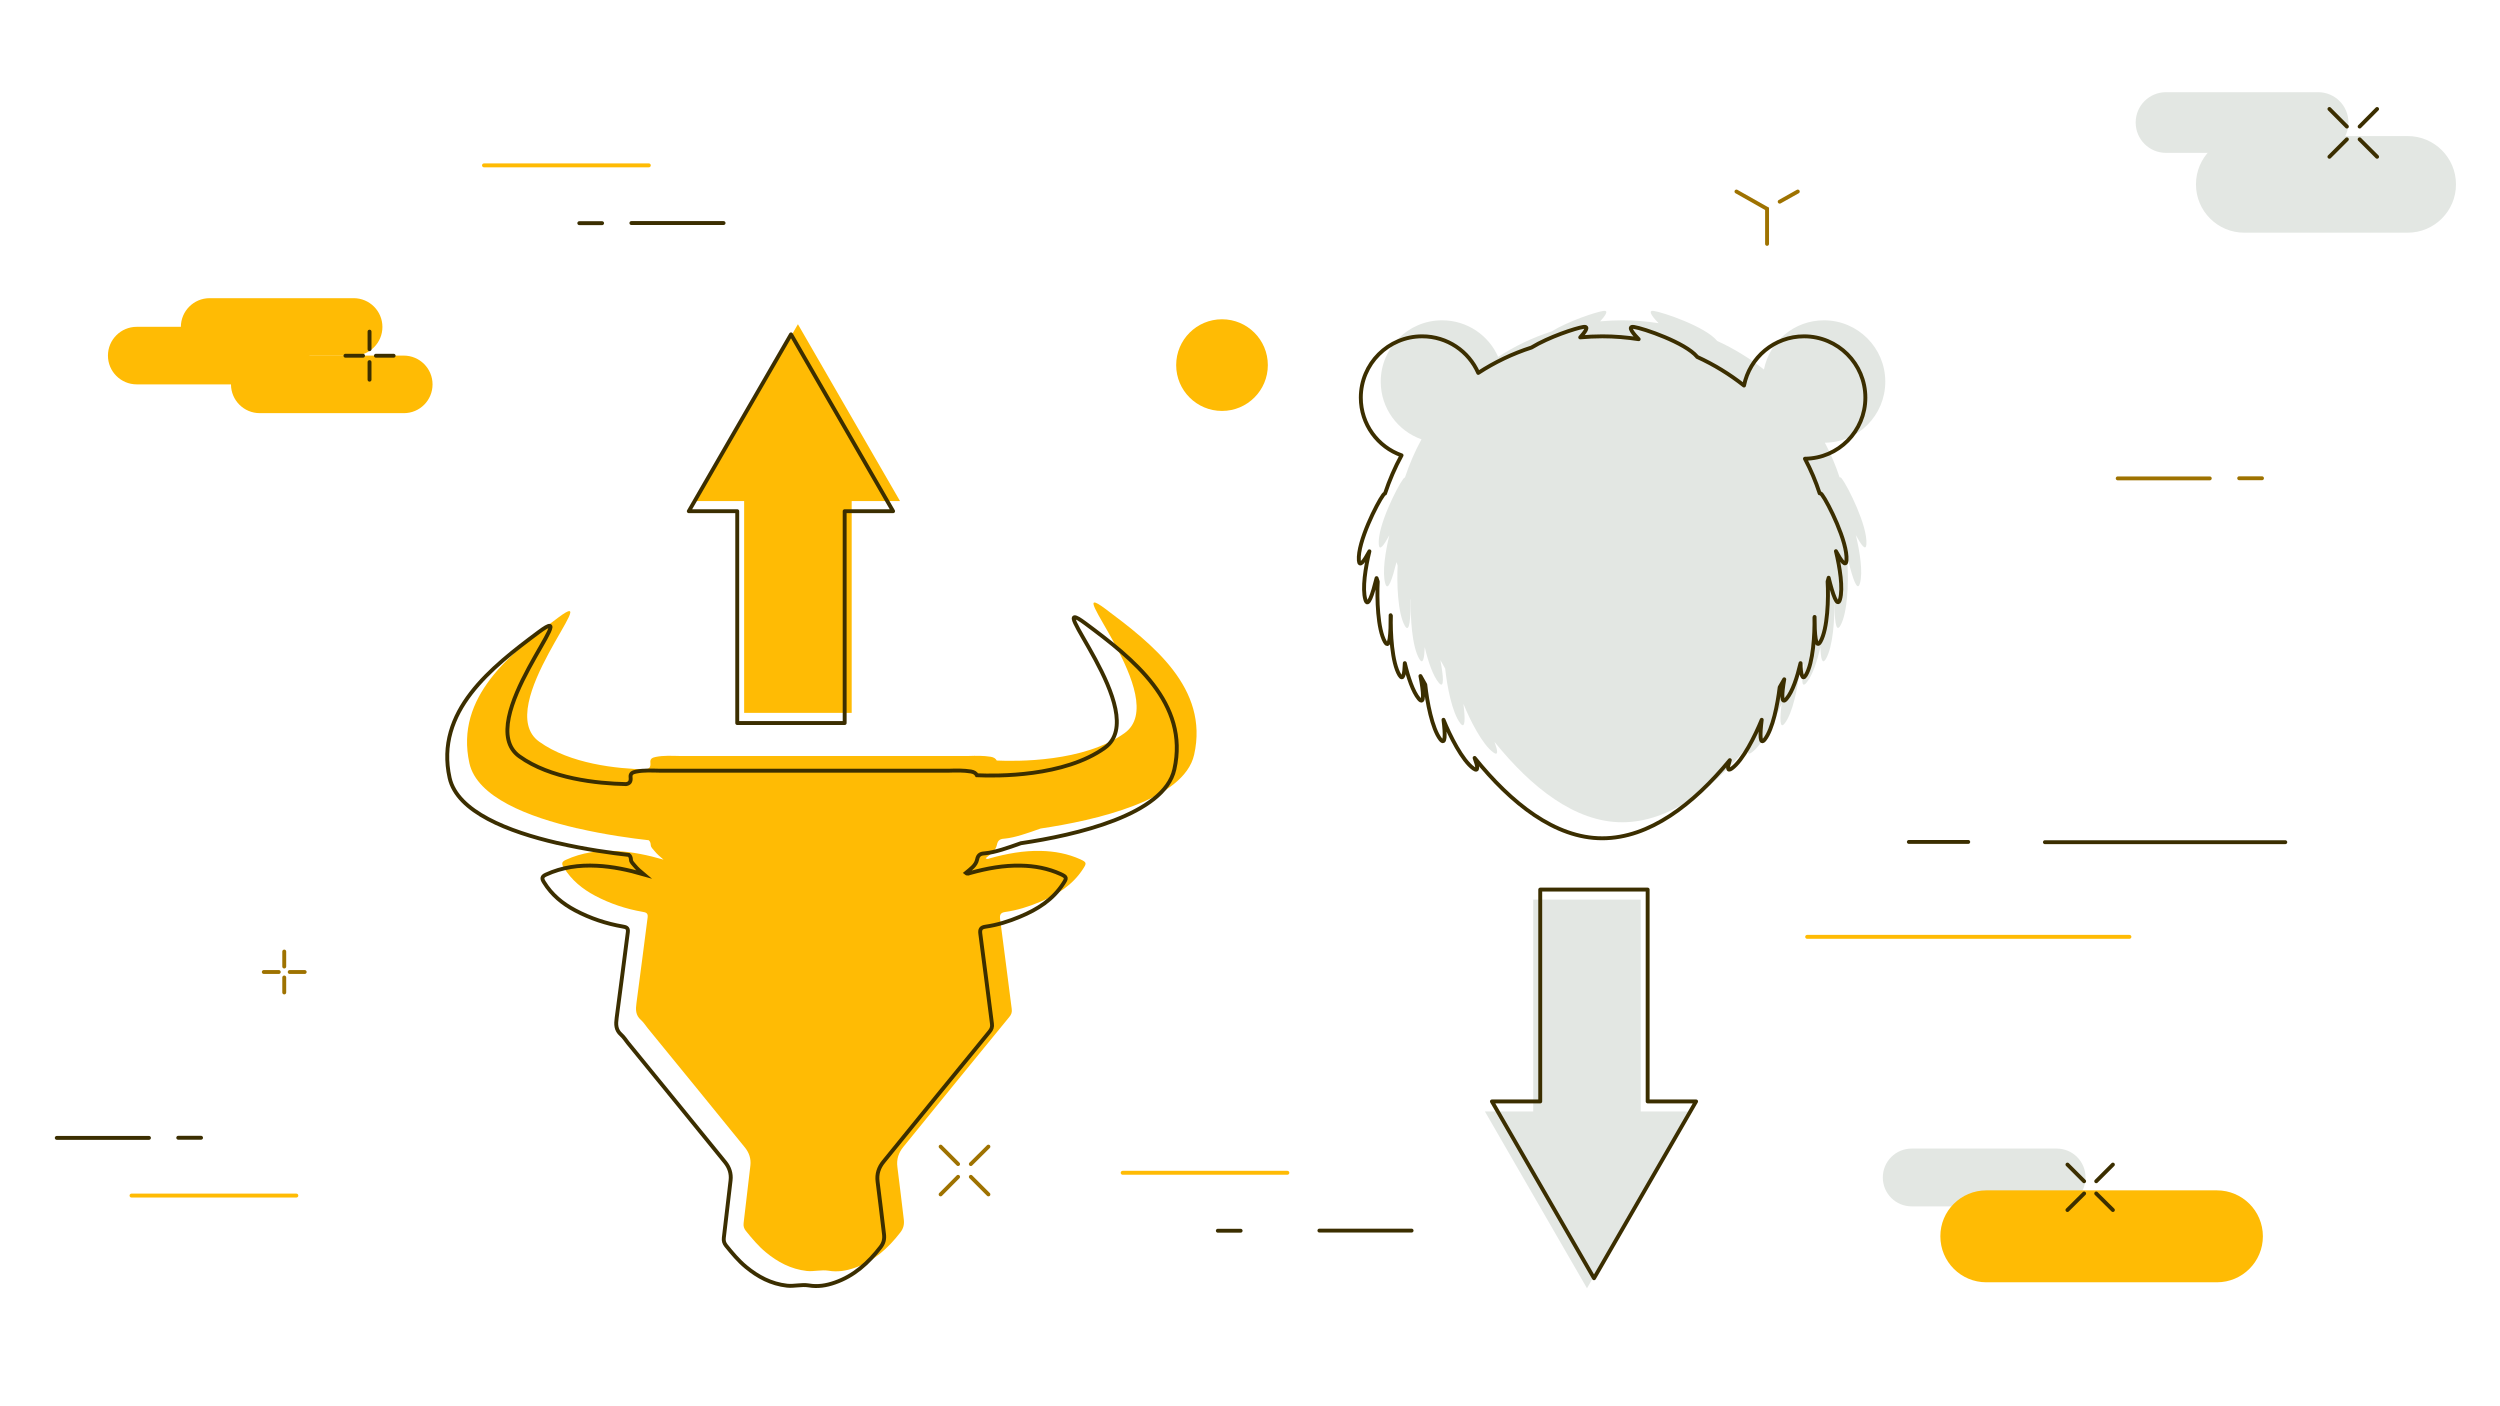 <svg width="1920" height="1080" viewBox="0 0 1920 1080" fill="none" xmlns="http://www.w3.org/2000/svg">
<path d="M848.799 467.5C812.399 440.4 900.599 536.5 863.699 563C832.499 585.4 780.699 584.8 765.499 584.1C764.699 582.6 763.299 581.6 760.899 581.2C755.199 580.3 749.499 580.4 743.799 580.6H521.999C515.899 580.5 509.699 580.1 503.699 581.3C501.199 581.8 499.099 582.6 499.499 585.7C499.899 589.2 498.499 590.5 495.999 590.9C473.599 590.4 437.899 586.7 414.099 569.6C377.199 543.2 465.399 447 428.999 474.1C392.599 501.2 349.199 535.1 360.499 586.1C366.299 612.3 405.999 627.5 443.099 636.1C443.199 636.1 443.199 636.1 443.299 636.1C464.799 641.1 485.499 643.9 498.199 645.3C499.099 646 499.699 647.1 499.799 649.1C499.799 650.6 501.499 652.2 502.599 653.5C504.599 656 507.099 658.1 509.599 660.2C497.799 656.8 485.799 654.2 473.499 653.6C459.999 652.9 446.899 654.7 434.499 660.4C431.199 661.9 431.199 663.5 432.999 666.3C438.899 675.9 447.199 682.7 456.999 687.9C468.499 694 480.799 698.1 493.599 700.3C495.799 700.7 497.799 701.1 497.399 704.4C494.499 726.4 491.799 748.4 488.799 770.4C488.099 775.4 488.099 779.7 492.199 783.3C494.199 785.1 495.699 787.4 497.399 789.6C522.399 820.2 547.399 850.8 572.199 881.4C575.299 885.3 576.899 889.9 576.299 895.1C574.499 909.8 572.899 924.6 571.099 939.3C570.799 941.7 571.399 943.5 572.799 945.3C577.499 951.1 582.299 956.9 588.099 961.7C597.299 969.3 607.399 974.7 619.599 976.1C625.199 976.7 630.699 975 636.299 975.9C643.199 977.1 649.899 976 656.399 973.7C671.099 968.6 681.999 958.7 691.399 946.6C693.899 943.4 694.599 940.3 694.099 936.4C692.399 923 690.999 909.6 689.199 896.3C688.399 890.3 690.099 885.3 693.799 880.8C720.799 847.5 747.899 814.3 775.099 781.1C776.699 779.2 777.399 777.4 776.999 774.8C773.999 751.9 771.199 728.9 768.099 706C767.599 702.5 768.499 700.9 771.999 700.4C781.199 699.1 790.099 696.3 798.599 692.7C811.899 687.2 823.799 679.7 831.799 667.3C834.699 662.9 834.499 662.2 829.799 660C820.099 655.6 809.799 653.7 799.199 653.5C785.999 653.2 773.199 655.6 760.499 659.1C759.399 659.4 758.299 660.2 756.999 659.1C760.599 656.1 764.699 653.3 765.599 648.9C766.399 644.6 768.899 644.2 772.099 644C779.299 643.3 789.199 639.9 799.199 636.3C841.099 630.1 909.299 614.6 917.099 579.6C928.599 528.5 885.099 494.6 848.799 467.5Z" fill="#FFBB04"/>
<path d="M1447.9 293.1C1447.9 267.1 1426.8 246 1400.8 246C1378 246 1359 262.2 1354.7 283.8C1343.7 275.1 1331.6 267.7 1318.7 261.8C1318.7 261.7 1318.6 261.7 1318.6 261.6C1309.5 250.8 1277.5 239.9 1270.1 238.8C1264.3 237.9 1270.7 245.1 1273.8 248.2C1264.7 246.8 1255.4 246 1245.9 246C1240.2 246 1234.5 246.3 1228.9 246.8C1232.1 243.3 1236.4 238 1231.3 238.8C1225.5 239.7 1204.7 246.5 1191.5 254.6C1176.9 259.3 1163.2 265.9 1150.6 274.1C1143.3 257.5 1126.8 246 1107.5 246C1081.5 246 1060.4 267.1 1060.4 293.1C1060.4 313.6 1073.5 331 1091.7 337.4C1086.6 346.7 1082.4 356.5 1079 366.7C1078.6 366.8 1078.1 367.2 1077.6 367.9C1073.1 373.9 1057.8 404 1058.9 418.1C1059.3 423.6 1062.8 418.9 1067 411.1C1064 423.5 1061.4 439.6 1063.9 448.2C1065.9 455.1 1069.4 444.2 1072.5 431.7C1072.8 432.6 1073.1 433.4 1073.4 434.4C1072.7 447.2 1073.3 470.7 1078.9 480.6C1082.7 487.2 1083.4 474 1083.3 460.2C1083.4 460.3 1083.4 460.5 1083.5 460.6C1083.1 473.5 1084.3 496.6 1090.1 506.2C1092.9 510.8 1093.9 505.4 1094.2 497C1096.7 507.7 1100.4 518.9 1105 524.4C1109.5 529.7 1108.5 519.1 1106.2 506.9C1107.4 509.1 1108.6 511.3 1109.9 513.5C1111.3 526.6 1115.1 547.2 1121.5 555.5C1125.5 560.6 1125.3 551.7 1123.9 540.5C1128.8 552.7 1138.3 571.7 1146.9 577.9C1150.9 580.8 1150.3 576.6 1147.8 569.8C1175.8 604.5 1209.5 631.5 1245.8 631.5C1282.1 631.5 1315.8 605.4 1343.8 571.5C1341.9 577.2 1341.7 580.5 1345.3 577.9C1353.9 571.7 1363.3 552.7 1368.3 540.5C1366.9 551.7 1366.7 560.7 1370.7 555.5C1376.8 547.6 1380.5 528.7 1382.1 515.5C1383.3 513.4 1384.4 511.4 1385.6 509.4C1383.7 520.5 1383.1 529.4 1387.3 524.4C1392 518.9 1395.6 507.7 1398.1 497C1398.3 505.4 1399.4 510.8 1402.2 506.2C1407.8 496.9 1409.1 474.9 1408.8 461.8C1408.8 461.7 1408.9 461.6 1408.9 461.5C1408.9 474.7 1409.7 486.9 1413.4 480.5C1419 470.7 1419.7 447.1 1418.9 434.3C1419.2 433.3 1419.5 432.4 1419.7 431.4C1422.8 444 1426.4 455 1428.4 448.1C1430.9 439.5 1428.3 423.5 1425.3 411C1429.5 418.8 1433 423.5 1433.4 418C1434.4 403.9 1419.2 373.8 1414.7 367.8C1413.9 366.7 1413.3 366.4 1412.8 366.6C1409.8 357.4 1406 348.5 1401.5 340C1427.2 339.8 1447.9 318.9 1447.9 293.1Z" fill="#E3E7E3"/>
<path d="M1432.6 305.4C1432.6 279.4 1411.5 258.3 1385.5 258.3C1362.7 258.3 1343.7 274.5 1339.4 296.1C1328.4 287.4 1316.3 280 1303.4 274.1C1303.4 274 1303.3 274 1303.3 273.9C1294.2 263.1 1262.2 252.2 1254.8 251.1C1249 250.2 1255.4 257.4 1258.5 260.5C1249.4 259.1 1240.1 258.3 1230.6 258.3C1224.9 258.3 1219.2 258.6 1213.6 259.1C1216.8 255.6 1221.1 250.3 1216 251.1C1210.2 252 1189.4 258.8 1176.2 266.9C1161.6 271.6 1147.9 278.2 1135.3 286.4C1128 269.8 1111.5 258.3 1092.2 258.3C1066.2 258.3 1045.1 279.4 1045.1 305.4C1045.1 325.9 1058.2 343.3 1076.4 349.7C1071.3 359 1067.1 368.8 1063.7 379C1063.3 379.1 1062.8 379.5 1062.3 380.2C1057.8 386.2 1042.5 416.3 1043.6 430.4C1044 435.9 1047.5 431.2 1051.7 423.4C1048.7 435.8 1046.1 451.9 1048.6 460.5C1050.6 467.4 1054.1 456.5 1057.2 444C1057.5 444.9 1057.8 445.7 1058.1 446.7C1057.4 459.5 1058 483 1063.6 492.9C1067.4 499.5 1068.1 486.3 1068 472.5C1068.1 472.6 1068.1 472.8 1068.2 472.9C1067.8 485.8 1069 508.9 1074.8 518.5C1077.6 523.1 1078.6 517.7 1078.9 509.3C1081.4 520 1085.1 531.2 1089.7 536.7C1094.2 542 1093.2 531.4 1090.9 519.2C1092.1 521.4 1093.3 523.6 1094.6 525.8C1096 538.9 1099.8 559.5 1106.2 567.8C1110.2 572.9 1110 564 1108.6 552.8C1113.5 565 1123 584 1131.6 590.2C1135.6 593.1 1135 588.9 1132.5 582.1C1160.5 616.8 1194.2 643.8 1230.5 643.8C1266.8 643.8 1300.5 617.7 1328.5 583.8C1326.6 589.5 1326.4 592.8 1330 590.2C1338.6 584 1348 565 1353 552.8C1351.6 564 1351.4 573 1355.4 567.8C1361.5 559.9 1365.2 541 1366.8 527.8C1368 525.7 1369.1 523.7 1370.3 521.7C1368.4 532.8 1367.8 541.7 1372 536.7C1376.7 531.2 1380.3 520 1382.8 509.3C1383 517.7 1384.1 523.1 1386.9 518.5C1392.5 509.2 1393.8 487.2 1393.5 474.1C1393.5 474 1393.6 473.9 1393.6 473.8C1393.6 487 1394.4 499.2 1398.1 492.8C1403.7 483 1404.4 459.4 1403.6 446.6C1403.9 445.6 1404.2 444.7 1404.4 443.7C1407.5 456.3 1411.1 467.3 1413.1 460.4C1415.6 451.8 1413 435.8 1410 423.3C1414.2 431.1 1417.7 435.8 1418.1 430.3C1419.1 416.2 1403.9 386.1 1399.4 380.1C1398.6 379 1398 378.7 1397.5 378.9C1394.5 369.7 1390.7 360.8 1386.2 352.3C1411.9 352.1 1432.6 331.1 1432.6 305.4Z" stroke="#3B2E00" stroke-width="3" stroke-miterlimit="10" stroke-linecap="round" stroke-linejoin="round"/>
<path d="M534.4 384.8L573.6 316.9L612.8 249L652 316.9L691.2 384.8H654.1V547.5H571.5V384.8H534.4Z" fill="#FFBB04"/>
<path d="M685.9 392.6H648.7V555.3H566.2V392.6H529L568.2 324.7L607.5 256.8L646.7 324.7L685.9 392.6Z" stroke="#3B2E00" stroke-width="3" stroke-miterlimit="10" stroke-linecap="round" stroke-linejoin="round"/>
<path d="M1297.2 853.6L1258 921.5L1218.8 989.4L1179.6 921.5L1140.4 853.6H1177.5V690.9H1260.1V853.6H1297.2Z" fill="#E3E7E3"/>
<path d="M1145.8 845.9H1182.9V683.2H1265.4V845.9H1302.6L1263.4 913.8L1224.2 981.7L1185 913.8L1145.8 845.9Z" stroke="#3B2E00" stroke-width="3" stroke-miterlimit="10" stroke-linecap="round" stroke-linejoin="round"/>
<path d="M154.4 873.8H136.9" stroke="#3B2E00" stroke-width="3" stroke-miterlimit="10" stroke-linecap="round" stroke-linejoin="round"/>
<path d="M227.6 918.2H101" stroke="#FFBB04" stroke-width="3" stroke-miterlimit="10" stroke-linecap="round" stroke-linejoin="round"/>
<path d="M114.4 873.9H43.6" stroke="#3B2E00" stroke-width="3" stroke-miterlimit="10" stroke-linecap="round" stroke-linejoin="round"/>
<path d="M444.9 171.4H462.4" stroke="#3B2E00" stroke-width="3" stroke-miterlimit="10" stroke-linecap="round" stroke-linejoin="round"/>
<path d="M371.699 127H498.299" stroke="#FFBB04" stroke-width="3" stroke-miterlimit="10" stroke-linecap="round" stroke-linejoin="round"/>
<path d="M484.9 171.3H555.7" stroke="#3B2E00" stroke-width="3" stroke-miterlimit="10" stroke-linecap="round" stroke-linejoin="round"/>
<path d="M935.301 945.2H952.801" stroke="#3B2E00" stroke-width="3" stroke-miterlimit="10" stroke-linecap="round" stroke-linejoin="round"/>
<path d="M862.199 900.7H988.699" stroke="#FFBB04" stroke-width="3" stroke-miterlimit="10" stroke-linecap="round" stroke-linejoin="round"/>
<path d="M1013.3 945.1H1084.1" stroke="#3B2E00" stroke-width="3" stroke-miterlimit="10" stroke-linecap="round" stroke-linejoin="round"/>
<path d="M1737.2 367.3H1719.7" stroke="#9E7200" stroke-width="3" stroke-miterlimit="10" stroke-linecap="round" stroke-linejoin="round"/>
<path d="M1697.1 367.4H1626.4" stroke="#9E7200" stroke-width="3" stroke-miterlimit="10" stroke-linecap="round" stroke-linejoin="round"/>
<path d="M271.6 273.2H161C148.8 273.2 138.9 263.3 138.9 251.1C138.9 238.9 148.8 229 161 229H271.6C283.8 229 293.7 238.9 293.7 251.1C293.7 263.3 283.8 273.2 271.6 273.2Z" fill="#FFBB04"/>
<path d="M310.2 317.3H199.5C187.3 317.3 177.4 307.4 177.4 295.2C177.4 283 187.3 273.1 199.5 273.1H310.1C322.3 273.1 332.2 283 332.2 295.2C332.2 307.4 322.4 317.3 310.2 317.3Z" fill="#FFBB04"/>
<path d="M215.6 295.2H105C92.8 295.2 82.9 285.3 82.9 273.1C82.9 260.9 92.8 251 105 251H215.6C227.8 251 237.7 260.9 237.7 273.1C237.7 285.3 227.8 295.2 215.6 295.2Z" fill="#FFBB04"/>
<path d="M283.801 254.7V268.2" stroke="#3B2E00" stroke-width="3" stroke-miterlimit="10" stroke-linecap="round" stroke-linejoin="round"/>
<path d="M283.801 278.101V291.601" stroke="#3B2E00" stroke-width="3" stroke-miterlimit="10" stroke-linecap="round" stroke-linejoin="round"/>
<path d="M265.301 273.2H278.801" stroke="#3B2E00" stroke-width="3" stroke-miterlimit="10" stroke-linecap="round" stroke-linejoin="round"/>
<path d="M288.701 273.2H302.301" stroke="#3B2E00" stroke-width="3" stroke-miterlimit="10" stroke-linecap="round" stroke-linejoin="round"/>
<path d="M218.299 730.8V742.3" stroke="#9E7200" stroke-width="3" stroke-miterlimit="10" stroke-linecap="round" stroke-linejoin="round"/>
<path d="M218.299 750.7V762.2" stroke="#9E7200" stroke-width="3" stroke-miterlimit="10" stroke-linecap="round" stroke-linejoin="round"/>
<path d="M202.6 746.5H214.1" stroke="#9E7200" stroke-width="3" stroke-miterlimit="10" stroke-linecap="round" stroke-linejoin="round"/>
<path d="M222.5 746.5H234" stroke="#9E7200" stroke-width="3" stroke-miterlimit="10" stroke-linecap="round" stroke-linejoin="round"/>
<path d="M1468.2 882.1H1579.5C1591.8 882.1 1601.7 892 1601.7 904.3C1601.7 916.6 1591.8 926.5 1579.5 926.5H1468.2C1455.9 926.5 1446 916.6 1446 904.3C1446 892 1455.9 882.1 1468.2 882.1Z" fill="#E3E7E3"/>
<path d="M1525.5 914.2H1702.6C1722.1 914.2 1737.9 930 1737.9 949.5C1737.9 969 1722.1 984.8 1702.6 984.8H1525.5C1506 984.8 1490.2 969 1490.2 949.5C1490.1 930 1506 914.2 1525.5 914.2Z" fill="#FFBB04"/>
<path d="M1587.8 894.4L1600.6 907.2" stroke="#3B2E00" stroke-width="3" stroke-miterlimit="10" stroke-linecap="round" stroke-linejoin="round"/>
<path d="M1609.9 916.601L1622.7 929.301" stroke="#3B2E00" stroke-width="3" stroke-miterlimit="10" stroke-linecap="round" stroke-linejoin="round"/>
<path d="M1587.8 929.301L1600.6 916.601" stroke="#3B2E00" stroke-width="3" stroke-miterlimit="10" stroke-linecap="round" stroke-linejoin="round"/>
<path d="M1609.9 907.2L1622.7 894.4" stroke="#3B2E00" stroke-width="3" stroke-miterlimit="10" stroke-linecap="round" stroke-linejoin="round"/>
<path d="M1663.5 70.8H1780.3C1793.2 70.8 1803.6 81.2 1803.6 94.1C1803.6 107 1793.2 117.4 1780.3 117.4H1663.5C1650.6 117.4 1640.2 107 1640.2 94.1C1640.2 81.2 1650.6 70.8 1663.5 70.8Z" fill="#E3E7E3"/>
<path d="M1723.6 104.5H1849.1C1869.6 104.5 1886.2 121.1 1886.2 141.6C1886.2 162.1 1869.6 178.7 1849.1 178.7H1723.6C1703.1 178.7 1686.5 162.1 1686.5 141.6C1686.5 121.1 1703.1 104.5 1723.6 104.5Z" fill="#E3E7E3"/>
<path d="M1789 83.7L1802.4 97.2" stroke="#3B2E00" stroke-width="3" stroke-miterlimit="10" stroke-linecap="round" stroke-linejoin="round"/>
<path d="M1812.2 107L1825.6 120.4" stroke="#3B2E00" stroke-width="3" stroke-miterlimit="10" stroke-linecap="round" stroke-linejoin="round"/>
<path d="M1789 120.4L1802.4 107" stroke="#3B2E00" stroke-width="3" stroke-miterlimit="10" stroke-linecap="round" stroke-linejoin="round"/>
<path d="M1812.2 97.2L1825.6 83.7" stroke="#3B2E00" stroke-width="3" stroke-miterlimit="10" stroke-linecap="round" stroke-linejoin="round"/>
<path d="M722.4 880.6L735.8 894" stroke="#9E7200" stroke-width="3" stroke-miterlimit="10" stroke-linecap="round" stroke-linejoin="round"/>
<path d="M745.6 903.8L759.1 917.3" stroke="#9E7200" stroke-width="3" stroke-miterlimit="10" stroke-linecap="round" stroke-linejoin="round"/>
<path d="M722.4 917.3L735.8 903.8" stroke="#9E7200" stroke-width="3" stroke-miterlimit="10" stroke-linecap="round" stroke-linejoin="round"/>
<path d="M745.6 894L759.1 880.6" stroke="#9E7200" stroke-width="3" stroke-miterlimit="10" stroke-linecap="round" stroke-linejoin="round"/>
<path d="M1333.6 147.1L1357.1 160.4" stroke="#9E7200" stroke-width="3" stroke-miterlimit="10" stroke-linecap="round" stroke-linejoin="round"/>
<path d="M1380.7 147.1L1366.8 154.9" stroke="#9E7200" stroke-width="3" stroke-miterlimit="10" stroke-linecap="round" stroke-linejoin="round"/>
<path d="M1357.1 160.399V187.299" stroke="#9E7200" stroke-width="3" stroke-miterlimit="10" stroke-linecap="round" stroke-linejoin="round"/>
<path d="M938.501 315.6C957.941 315.6 973.701 299.841 973.701 280.4C973.701 260.96 957.941 245.2 938.501 245.2C919.06 245.2 903.301 260.96 903.301 280.4C903.301 299.841 919.06 315.6 938.501 315.6Z" fill="#FFBB04"/>
<path d="M1466 646.6H1511.6" stroke="#3B2E00" stroke-width="3" stroke-miterlimit="10" stroke-linecap="round" stroke-linejoin="round"/>
<path d="M1387.9 719.5H1635.4" stroke="#FFBB04" stroke-width="3" stroke-miterlimit="10" stroke-linecap="round" stroke-linejoin="round"/>
<path d="M1570.5 646.8H1755.1" stroke="#3B2E00" stroke-width="3" stroke-miterlimit="10" stroke-linecap="round" stroke-linejoin="round"/>
<path d="M833.6 478.8C797.2 451.7 885.4 547.8 848.5 574.3C817.3 596.7 765.5 596.1 750.3 595.4C749.5 593.9 748.1 592.9 745.7 592.5C740 591.6 734.3 591.7 728.6 591.9H506.8C500.7 591.8 494.5 591.4 488.5 592.6C486 593.1 483.9 593.9 484.3 597C484.7 600.5 483.3 601.8 480.8 602.2C458.4 601.7 422.7 598 398.9 580.9C362 554.5 450.2 458.3 413.8 485.4C377.4 512.5 334 546.4 345.3 597.4C351.1 623.6 390.8 638.8 427.9 647.4C428 647.4 428 647.4 428.1 647.4C449.6 652.4 470.3 655.2 483 656.6C483.9 657.3 484.5 658.4 484.6 660.4C484.6 661.9 486.3 663.5 487.4 664.8C489.4 667.3 491.9 669.4 494.4 671.5C482.6 668.1 470.6 665.5 458.3 664.9C444.8 664.2 431.7 666 419.3 671.7C416 673.2 416 674.8 417.8 677.6C423.7 687.2 432 694 441.8 699.2C453.3 705.3 465.6 709.4 478.4 711.6C480.6 712 482.6 712.4 482.2 715.7C479.3 737.7 476.6 759.7 473.6 781.7C472.9 786.7 472.9 791 477 794.6C479 796.4 480.5 798.7 482.2 800.9C507.2 831.5 532.2 862.1 557 892.7C560.1 896.6 561.7 901.2 561.1 906.4C559.3 921.1 557.7 935.9 555.9 950.6C555.6 953 556.2 954.8 557.6 956.6C562.3 962.4 567.1 968.2 572.9 973C582.1 980.6 592.2 986 604.4 987.4C610 988 615.5 986.3 621.1 987.2C628 988.4 634.7 987.3 641.2 985C655.9 979.9 666.8 970 676.2 957.9C678.7 954.7 679.4 951.6 678.9 947.7C677.2 934.3 675.8 920.9 674 907.6C673.2 901.6 674.9 896.6 678.6 892.1C705.6 858.8 732.7 825.6 759.9 792.4C761.5 790.5 762.2 788.7 761.8 786.1C758.8 763.2 756 740.2 752.9 717.3C752.4 713.8 753.3 712.2 756.8 711.7C766 710.4 774.9 707.6 783.4 704C796.7 698.5 808.6 691 816.6 678.6C819.5 674.2 819.3 673.5 814.6 671.3C804.9 666.9 794.6 665 784 664.8C770.8 664.5 758 666.9 745.3 670.4C744.2 670.7 743.1 671.5 741.8 670.4C745.4 667.4 749.5 664.6 750.4 660.2C751.2 655.9 753.7 655.5 756.9 655.3C764.1 654.6 774 651.2 784 647.6C825.9 641.4 894.1 625.9 901.9 590.9C913.4 539.8 870 505.9 833.6 478.8Z" stroke="#3B2E00" stroke-width="3" stroke-miterlimit="10"/>
</svg>

